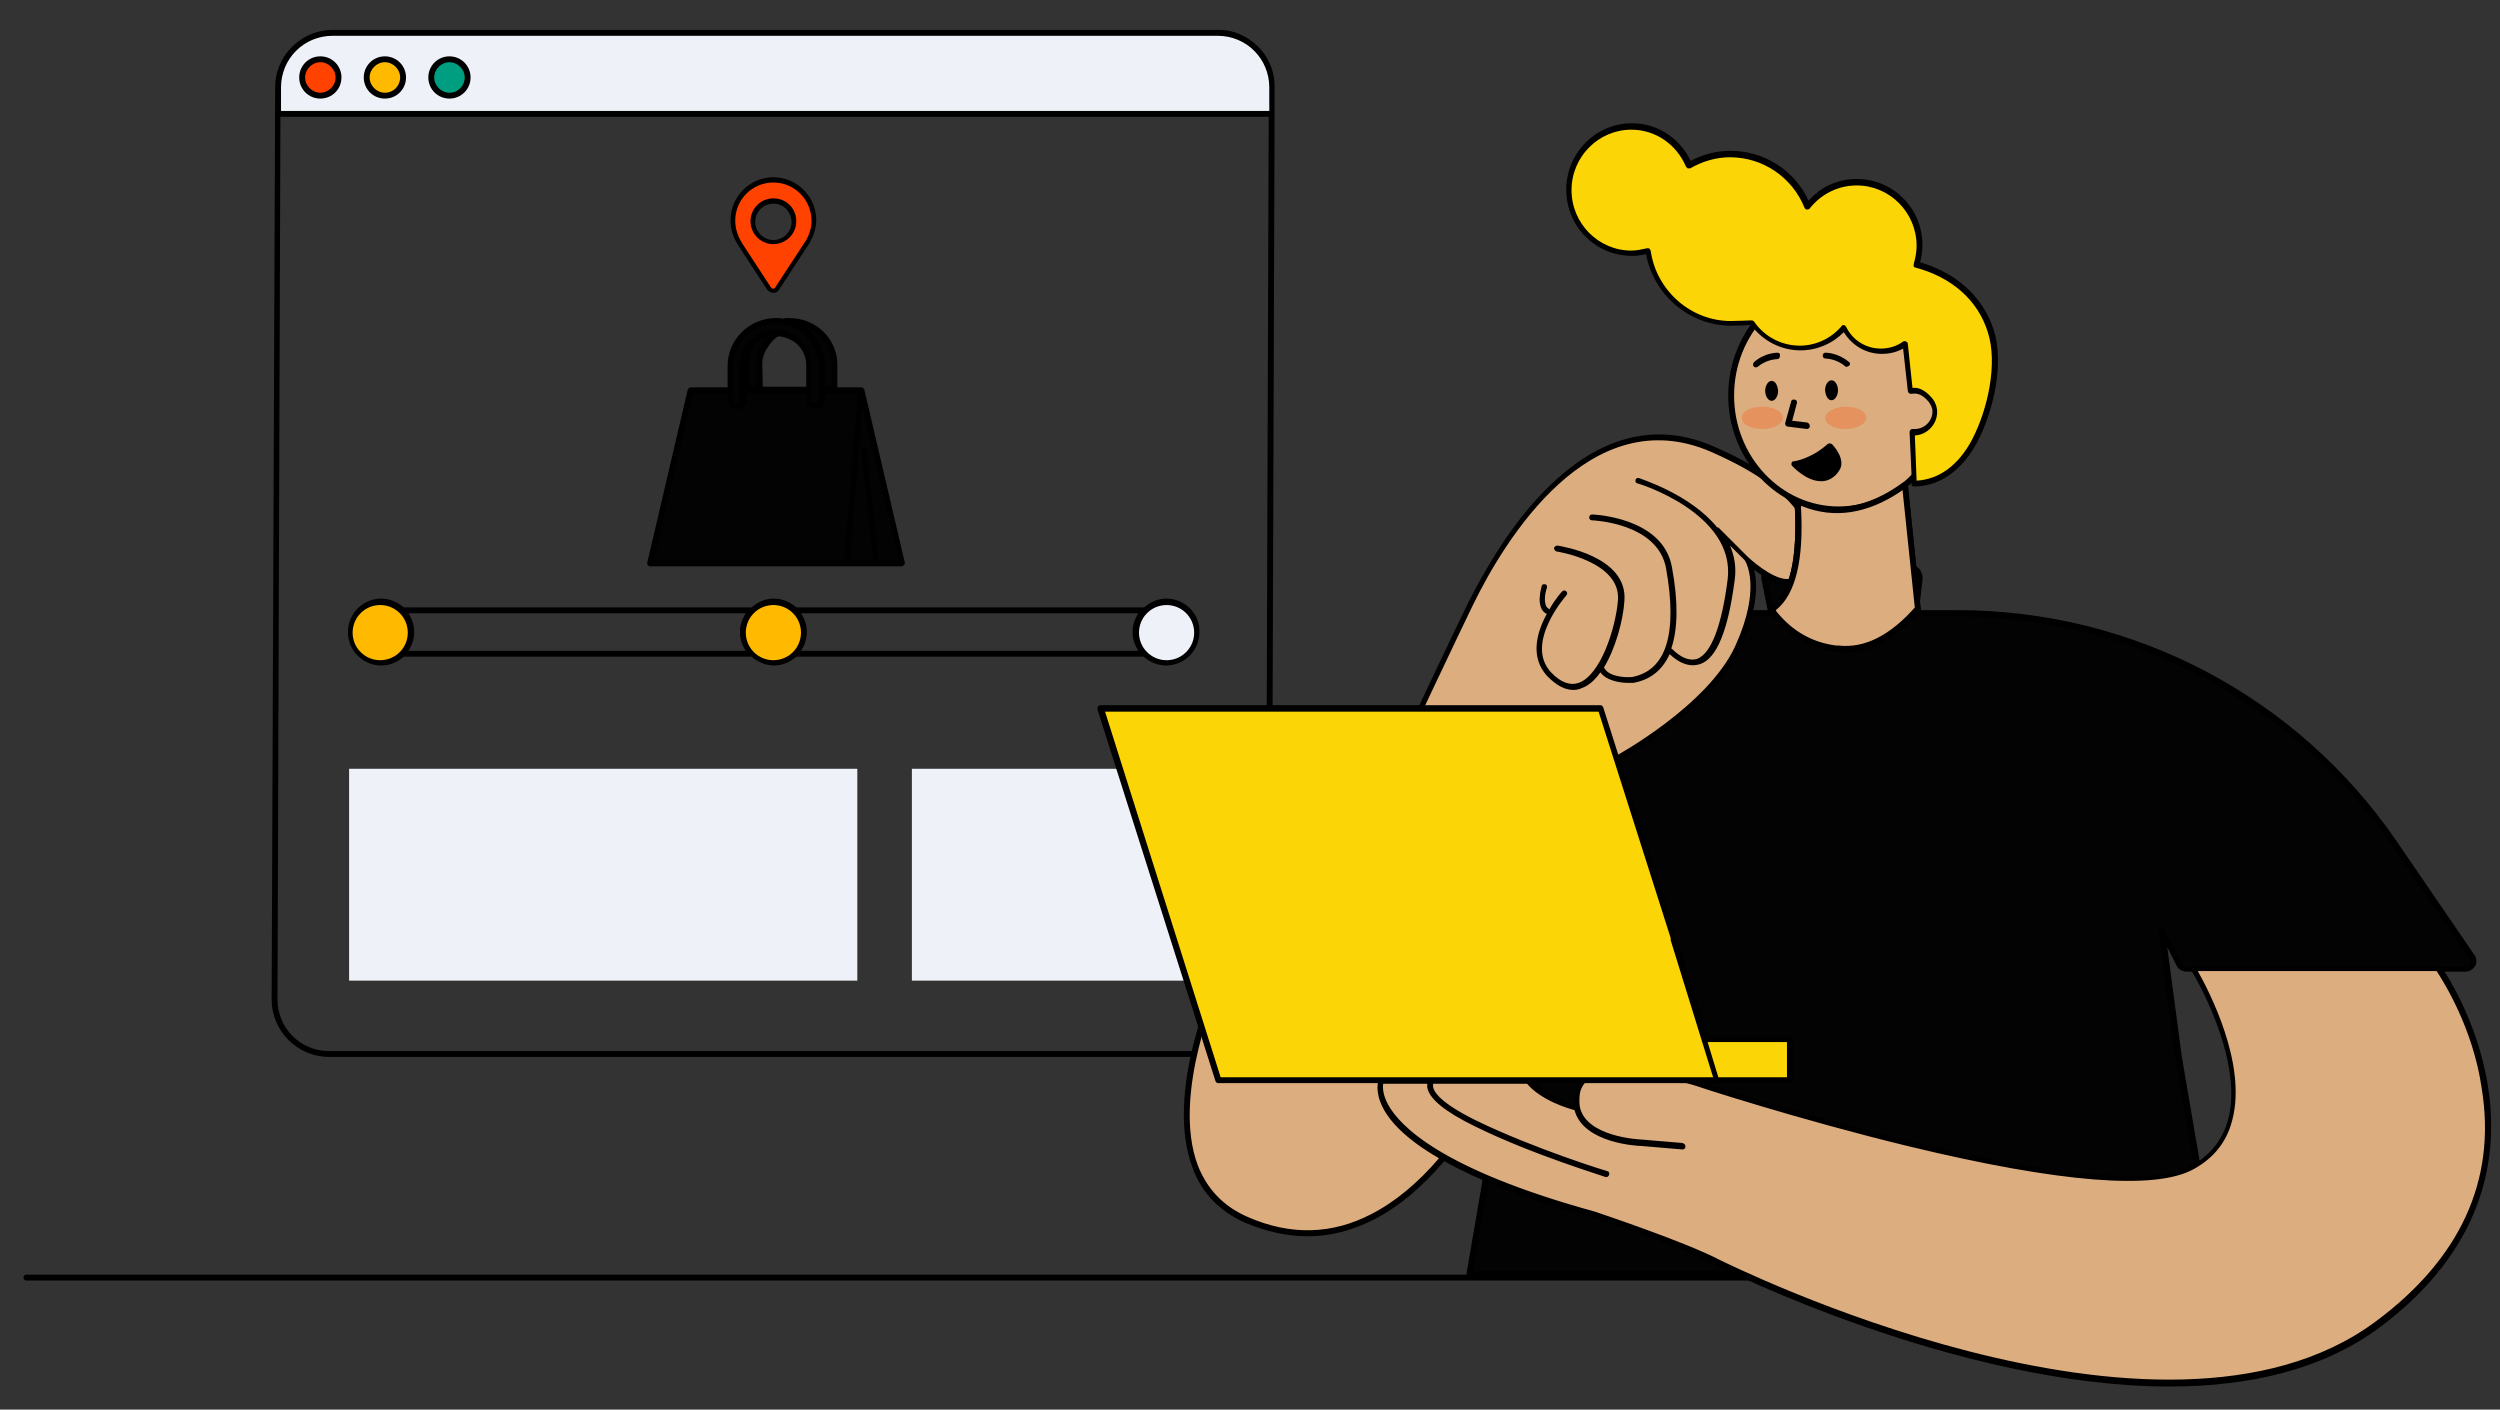 <?xml version="1.0" encoding="utf-8"?>
<!-- Generator: Adobe Illustrator 25.3.1, SVG Export Plug-In . SVG Version: 6.00 Build 0)  -->
<svg version="1.1" id="Layer_1" xmlns="http://www.w3.org/2000/svg" xmlns:xlink="http://www.w3.org/1999/xlink" x="0px" y="0px"
	 viewBox="0 0 426 240.2" style="enable-background:new 0 0 426 240.2;" xml:space="preserve">
<rect x="0" y="0" width="426" height="240.2" fill="#333333" stroke="none"/>
<style type="text/css">
	.st0{fill-rule:evenodd;clip-rule:evenodd;fill:#FFBA00;}
	.st1{fill-rule:evenodd;clip-rule:evenodd;fill:#EEF2F8;}
	.st2{fill-rule:evenodd;clip-rule:evenodd;fill:#FF4200;}
	.st3{fill-rule:evenodd;clip-rule:evenodd;fill:#009E80;}
	.st4{fill-rule:evenodd;clip-rule:evenodd;}
	.st5{fill-rule:evenodd;clip-rule:evenodd;fill:#020302;}
	.st6{fill:none;}
	.st7{fill-rule:evenodd;clip-rule:evenodd;fill:#DCAD7F;}
	.st8{fill-rule:evenodd;clip-rule:evenodd;fill:#FCD506;}
	.st9{opacity:0.25;fill-rule:evenodd;clip-rule:evenodd;fill:#FF4200;enable-background:new    ;}
</style>
<g id="Master_x2F_Spot_Illustration_x2F_Track_Your_Package">
	<g id="Group-63" transform="translate(145, 130)">
		<g id="Tracker_1_" transform="translate(0.286, -0) scale(1 1)">
			<g id="Tracker_x2F_Gift">
				<g id="Tracker" transform="translate(43, 45)">
					<path id="Fill-1" class="st0" d="M-61.7-67.2c0,2.9,2.3,5.2,5.2,5.2c2.9,0,5.2-2.3,5.2-5.2c0-2.9-2.3-5.2-5.2-5.2
						C-59.4-72.5-61.7-70.1-61.7-67.2z M-123.5-72.5c-2.9,0-5.2,2.3-5.2,5.2c0,2.9,2.3,5.2,5.2,5.2s5.2-2.3,5.2-5.2
						C-118.3-70.1-120.6-72.5-123.5-72.5"/>
					<path id="Fill-3" class="st1" d="M19.2-169.4h-150.8c-5.1,0-9.3,4.2-9.3,9.3l0,4.5H28.5l0-4.5
						C28.5-165.2,24.3-169.4,19.2-169.4"/>
					<path id="Fill-5" class="st2" d="M-130.6-161.8c0,1.7-1.4,3.1-3.1,3.1c-1.7,0-3.1-1.4-3.1-3.1c0-1.7,1.4-3.1,3.1-3.1
						C-132-164.9-130.6-163.5-130.6-161.8"/>
					<path id="Fill-7" class="st0" d="M-119.6-161.8c0,1.7-1.4,3.1-3.1,3.1c-1.7,0-3.1-1.4-3.1-3.1c0-1.7,1.4-3.1,3.1-3.1
						C-121-164.9-119.6-163.5-119.6-161.8"/>
					<path id="Fill-9" class="st3" d="M-108.6-161.8c0,1.7-1.4,3.1-3.1,3.1c-1.7,0-3.1-1.4-3.1-3.1c0-1.7,1.4-3.1,3.1-3.1
						C-110-164.9-108.6-163.5-108.6-161.8"/>
					<path id="Fill-11" class="st4" d="M-111.7-159.2c-1.4,0-2.6-1.2-2.6-2.6c0-1.4,1.2-2.6,2.6-2.6c1.4,0,2.6,1.2,2.6,2.6
						C-109.1-160.4-110.2-159.2-111.7-159.2L-111.7-159.2z M-111.7-165.4c-2,0-3.6,1.6-3.6,3.6s1.6,3.6,3.6,3.6c2,0,3.6-1.6,3.6-3.6
						S-109.7-165.4-111.7-165.4L-111.7-165.4z M-122.7-159.2c-1.4,0-2.6-1.2-2.6-2.6c0-1.4,1.2-2.6,2.6-2.6c1.4,0,2.6,1.2,2.6,2.6
						C-120.1-160.4-121.2-159.2-122.7-159.2L-122.7-159.2z M-122.7-165.4c-2,0-3.6,1.6-3.6,3.6s1.6,3.6,3.6,3.6c2,0,3.6-1.6,3.6-3.6
						S-120.7-165.4-122.7-165.4L-122.7-165.4z M-133.7-159.2c-1.4,0-2.6-1.2-2.6-2.6c0-1.4,1.2-2.6,2.6-2.6c1.4,0,2.6,1.2,2.6,2.6
						C-131.1-160.4-132.3-159.2-133.7-159.2L-133.7-159.2z M-133.7-165.4c-2,0-3.6,1.6-3.6,3.6s1.6,3.6,3.6,3.6s3.6-1.6,3.6-3.6
						S-131.7-165.4-133.7-165.4L-133.7-165.4z M28-156.1h-168.4l0-4c0-4.9,3.9-8.8,8.8-8.8H19.2c4.9,0,8.8,3.9,8.8,8.8L28-156.1z
						 M27.4-4.7c0,4.9-3.9,8.8-8.8,8.8h-150.8c-4.9,0-8.8-3.9-8.8-8.8l0.5-150.4H27.9L27.4-4.7z M22.1-169.5
						c-0.9-0.3-1.9-0.4-2.9-0.4h-150.8c-2,0-3.9,0.6-5.5,1.7c-2.6,1.8-4.3,4.7-4.3,8.1L-142-4.7c0,5.4,4.4,9.8,9.8,9.8H18.6
						c5.4,0,9.8-4.4,9.8-9.8l0.5-150.4h0l0-5C29-164.5,26.1-168.2,22.1-169.5L22.1-169.5z"/>
					<path id="Fill-55" class="st1" d="M15.7-67.2c0,2.9-2.3,5.2-5.2,5.2c-2.9,0-5.2-2.3-5.2-5.2c0-2.9,2.3-5.2,5.2-5.2
						C13.3-72.5,15.7-70.1,15.7-67.2"/>
					<path id="Fill-56" class="st4" d="M10.5-62.5c-2.6,0-4.7-2.1-4.7-4.7c0-2.6,2.1-4.7,4.7-4.7c2.6,0,4.7,2.1,4.7,4.7
						C15.2-64.6,13.1-62.5,10.5-62.5L10.5-62.5z M-56.5-62.5c-2.6,0-4.7-2.1-4.7-4.7c0-2.6,2.1-4.7,4.7-4.7s4.7,2.1,4.7,4.7
						C-51.8-64.6-53.9-62.5-56.5-62.5L-56.5-62.5z M-128.2-67.2c0-2.6,2.1-4.7,4.7-4.7c2.6,0,4.7,2.1,4.7,4.7c0,2.6-2.1,4.7-4.7,4.7
						C-126.1-62.5-128.2-64.6-128.2-67.2L-128.2-67.2z M-61.2-70.5c-0.6,0.9-1,2-1,3.2c0,1.2,0.4,2.3,1,3.2h-57.5c0.6-0.9,1-2,1-3.2
						c0-1.2-0.4-2.3-1-3.2H-61.2z M5.7-70.5c-0.6,0.9-1,2-1,3.2c0,1.2,0.4,2.3,1,3.2h-57.5c0.6-0.9,1-2,1-3.2c0-1.2-0.4-2.3-1-3.2
						H5.7z M10.5-73c-1.5,0-2.8,0.6-3.8,1.5h-59.3c-1-0.9-2.4-1.5-3.8-1.5c-1.5,0-2.8,0.6-3.8,1.5h-59.3c-1-0.9-2.4-1.5-3.8-1.5
						c-3.2,0-5.7,2.6-5.7,5.7c0,3.2,2.6,5.7,5.7,5.7c1.5,0,2.8-0.6,3.8-1.5h59.3c1,0.9,2.4,1.5,3.8,1.5c1.5,0,2.8-0.6,3.8-1.5H6.6
						c1,0.9,2.4,1.5,3.8,1.5c3.2,0,5.7-2.6,5.7-5.7C16.2-70.4,13.6-73,10.5-73L10.5-73z"/>
					<g id="Gift" transform="translate(64, 49)">
						<path id="Fill-1_1_" class="st5" d="M-125.6-161.7c0-1.2,0.4-2.4,1.1-3.3c-0.4,0.9-0.7,2-0.7,3.1l0,4.3l-0.5,0L-125.6-161.7z
							 M-122.9-161.9c0-2.5,1.7-4.7,4.1-5.2c1,0.2,2,0.7,2.7,1.5c1,1,1.6,2.4,1.6,3.9l0,4.1l-8.4,0L-122.9-161.9z M-112.2-157.6
							L-112.2-157.6l0-4.1c0-0.6-0.1-1.2-0.2-1.7c0.1,0.5,0.2,1,0.2,1.5L-112.2-157.6z M-105.4-157.6h-0.2l-4.4,0l0-4.3
							c0-1.2-0.3-2.3-0.7-3.3c-1.3-2.6-4-4.3-6.9-4.3c-0.1,0-0.3,0-0.4,0c-0.3,0-0.5,0-0.7,0.1c-0.4-0.1-0.8-0.1-1.1-0.1
							c-2.1,0-4,0.8-5.5,2.3c-1.5,1.5-2.3,3.4-2.3,5.5l0,4.1l-6.8,0l-6.9,29.5l43,0L-105.4-157.6z"/>
						<line id="Fill-3_1_" class="st6" x1="-103" y1="-128" x2="-105" y2="-147.3"/>
						<path id="Fill-5_1_" class="st4" d="M-102.6-128.5l-2-18.8c0-0.3-0.3-0.5-0.5-0.4c-0.3,0-0.5,0.3-0.4,0.5l2,18.7l-4,0
							l2.2-25.9l6.2,25.9L-102.6-128.5z M-140.9-128.5l6.7-28.5l5.9,0l0,1.2c0,0.6,0.3,1.1,0.9,1.4l0,0c0.2,0.1,0.5,0.2,0.8,0.2
							c0.9,0,1.6-0.7,1.6-1.6l0-1.2l10.1,0v1.2c0,0.4,0.2,0.8,0.5,1.1c0.3,0.3,0.7,0.5,1.1,0.5c0.9,0,1.6-0.7,1.6-1.6v-1.2l5.6,0
							l-2.4,28.5L-140.9-128.5z M-122.4-161.9c0-1.3,0.5-2.4,1.2-3.3c0.4-0.6,0.9-1.2,1.6-1.5c1.2,0.1,2.3,0.6,3.2,1.4
							c1,1,1.5,2.2,1.5,3.6l0,3.6l-7.4,0L-122.4-161.9z M-124.6-161.9c0-1,0.2-2,0.6-2.9c0.1-0.2,0.2-0.3,0.4-0.5
							c0.7-0.7,1.6-1.2,2.6-1.4c-1.5,1.1-2.4,2.8-2.4,4.7l0,3.8l-1.2,0L-124.6-161.9z M-127.3-161.7c0-1.9,0.8-3.8,2.1-5.1
							c1.4-1.4,3.2-2.1,5.1-2.1h0c1.9,0,3.8,0.8,5.1,2.1c1.4,1.4,2.1,3.2,2.1,5.1l0,5.8c0,0.3-0.3,0.6-0.6,0.6
							c-0.2,0-0.3-0.1-0.4-0.2c-0.1-0.1-0.2-0.3-0.2-0.4l0-5.8c0-1.6-0.6-3.1-1.8-4.3c-1.1-1.1-2.7-1.8-4.3-1.8h0
							c-1.6,0-3.1,0.6-4.3,1.8c-1.1,1.1-1.8,2.7-1.8,4.3l0,5.8c0,0.4-0.5,0.7-0.9,0.5c-0.2-0.1-0.3-0.3-0.3-0.5L-127.3-161.7z
							 M-111.2-164.9c0.4,0.9,0.7,1.9,0.7,3l0,3.8l-1.2,0l0-3.6c0-2.2-0.9-4.3-2.4-5.8c-0.4-0.4-0.8-0.7-1.3-1
							C-113.6-167.9-112.1-166.7-111.2-164.9L-111.2-164.9z M-98.1-128C-98.1-128.1-98.1-128.1-98.1-128L-98.1-128L-98.1-128l0-0.1
							l-6.9-29.5c-0.1-0.2-0.3-0.4-0.5-0.4l-4.1,0l0-3.8c0-1.3-0.3-2.5-0.8-3.5c-1.4-2.8-4.2-4.5-7.4-4.5c-0.2,0-0.3,0-0.4,0
							c-0.2,0-0.4,0-0.6,0.1c0,0,0,0,0,0c-0.4-0.1-0.8-0.1-1.3-0.1h0c-2.2,0-4.3,0.9-5.8,2.4c-1.6,1.6-2.4,3.6-2.4,5.8l0,3.6l-6.3,0
							c-0.2,0-0.4,0.2-0.5,0.4l-6.9,29.5c0,0.1,0,0.3,0.1,0.4c0.1,0.1,0.2,0.2,0.4,0.2l42.9,0c0.1,0,0.2,0,0.2-0.1
							c0,0,0.1-0.1,0.1-0.1c0,0,0.1,0,0.1-0.1v0h0c0,0,0-0.1,0.1-0.1c0,0,0,0,0-0.1C-98.1-127.9-98.1-128-98.1-128L-98.1-128z"/>
					</g>
					<path id="Fill-61" class="st2" d="M-56.5-133.8c-1.9,0-3.5-1.6-3.5-3.5c0-1.9,1.5-3.5,3.5-3.5s3.5,1.6,3.5,3.5
						C-53.1-135.4-54.6-133.8-56.5-133.8 M-56.5-144.3c-3.8,0-6.9,3.1-6.9,6.9c0,1.4,0.4,2.8,1.2,3.9c0,0.1,0.1,0.1,0.1,0.2l4.9,7.5
						c0.3,0.5,1.1,0.5,1.4,0l5.1-7.8c0-0.1,0.1-0.1,0.1-0.2c0.6-1,1-2.3,1-3.6C-49.6-141.2-52.7-144.3-56.5-144.3"/>
					<path id="Fill-62" class="st4" d="M-56.5-140.3c-1.7,0-3.1,1.4-3.1,3.1c0,1.7,1.4,3.1,3.1,3.1s3.1-1.4,3.1-3.1
						C-53.5-139-54.8-140.3-56.5-140.3 M-56.5-133.4c-2.1,0-3.9-1.7-3.9-3.9c0-2.1,1.7-3.9,3.9-3.9s3.9,1.7,3.9,3.9
						C-52.6-135.1-54.4-133.4-56.5-133.4 M-56.5-143.9c-3.6,0-6.5,2.9-6.5,6.5c0,1.3,0.4,2.6,1.1,3.7c0,0.1,0.1,0.1,0.1,0.2l4.9,7.5
						c0.2,0.3,0.6,0.2,0.7,0l5.1-7.8c0,0,0-0.1,0.1-0.1c0.6-1.1,1-2.2,1-3.4C-50-141-52.9-143.9-56.5-143.9 M-56.5-125.1
						c-0.4,0-0.8-0.2-1.1-0.6l-4.9-7.5c0-0.1-0.1-0.1-0.1-0.2c-0.8-1.2-1.2-2.6-1.2-4.1c0-4,3.3-7.3,7.3-7.3c4,0,7.3,3.3,7.3,7.3
						c0,1.3-0.4,2.6-1.1,3.8c0,0,0,0.1-0.1,0.2l-5.1,7.8C-55.7-125.3-56.1-125.1-56.5-125.1"/>
					<path id="Fill-14" class="st1" d="M-128.8-7.9h86.6V-44h-86.6V-7.9z M-32.9-7.9h48.5V-44h-48.5V-7.9z"/>
				</g>
			</g>
		</g>
		<path id="Fill-16" class="st4" d="M261.1,88.2h-401.6c-0.3,0-0.5-0.2-0.5-0.5s0.2-0.5,0.5-0.5h401.6c0.3,0,0.5,0.2,0.5,0.5
			S261.3,88.2,261.1,88.2"/>
	</g>
	<g id="Master_x2F_Character_x2F_Torso_1_" transform="translate(238, 88) scale(1 1)">
		<g id="Master_x2F_Character_x2F_Torso">
			<g id="Torso_Body" transform="translate(0, 44.768) scale(1 1)">
				<g id="Torso_Body_x2F_Computer">
					<g id="Computer" transform="translate(91, 111)">
						<path id="Tshirt" class="st5" d="M92.2-80.8L79-100.2c-16.8-24.5-44.7-39.2-74.4-39.2h-7.2l0.6-5.8c0.1-1.1-0.8-2.1-1.9-2.1
							h-17.6c-0.4,0.7-0.8,1.3-1.2,1.8c-1.4,1.6-3.7,0.7-5.6-0.5c-0.1,0.3-0.1,0.6-0.1,1l1.1,5.6h-3.9c-0.4,1.7-1.1,3.6-2.1,5.8
							c-4.9,10.6-21,19.2-21,19.2s-6,28.3-18.2,51.4l-6.2,36.2H48.6l-6.3-36.9l-2.9-21.8l3,5.9c0.2,0.5,0.7,0.8,1.2,0.8h47.5
							C92.2-78.7,92.8-79.9,92.2-80.8"/>
						<path id="Fill-3_2_" class="st4" d="M92.6-81.1l-13.2-19.3c-16.9-24.7-44.9-39.4-74.8-39.4h-6.6l0.6-5.2
							c0.1-0.7-0.2-1.4-0.6-1.9c-0.5-0.5-1.1-0.8-1.8-0.8h-22.6c-0.7,0-1.4,0.3-1.9,0.9c-0.5,0.6-0.7,1.3-0.5,2l1,5h-3.5
							c0,0.3,0,0.7-0.1,1h4.2c0.2,0,0.3-0.1,0.4-0.2c0.1-0.1,0.1-0.3,0.1-0.4l-1.1-5.6c-0.1-0.4,0-0.8,0.3-1.2
							c0.3-0.3,0.7-0.5,1.1-0.5H-4c0.4,0,0.8,0.2,1.1,0.5c0.3,0.3,0.4,0.7,0.4,1.1l-0.6,5.8c0,0.1,0,0.3,0.1,0.4
							c0.1,0.1,0.2,0.2,0.4,0.2h7.2c29.6,0,57.2,14.6,74,39l13.2,19.3c0.2,0.3,0.2,0.6,0.1,0.9c-0.1,0.3-0.4,0.5-0.8,0.5H43.6
							c-0.3,0-0.6-0.2-0.8-0.5l-3-5.9c-0.1-0.2-0.4-0.3-0.6-0.3c-0.2,0.1-0.4,0.3-0.4,0.6l2.9,21.8L48-27.2H-78l5.6-32.7
							c-0.3,0-0.7,0-1-0.1l-5.7,33.2c0,0.1,0,0.3,0.1,0.4c0.1,0.1,0.2,0.2,0.4,0.2H48.6c0.2,0,0.3-0.1,0.4-0.2
							c0.1-0.1,0.1-0.3,0.1-0.4l-6.3-36.8l-2.5-18.8l1.6,3.2c0.3,0.6,1,1,1.7,1h47.5c0.7,0,1.3-0.4,1.7-1
							C93.1-79.8,93-80.6,92.6-81.1"/>
						<path id="Fill-5_2_" class="st4" d="M-24.1-139.6c-0.3,0-0.5-0.2-0.5-0.5v-4.6c0-0.3,0.2-0.5,0.5-0.5c0.3,0,0.5,0.2,0.5,0.5
							v4.6C-23.5-139.8-23.8-139.6-24.1-139.6"/>
						<path id="Fill-7_1_" class="st4" d="M-20.6-139.6c-0.3,0-0.5-0.2-0.5-0.5v-4.6c0-0.3,0.2-0.5,0.5-0.5c0.3,0,0.5,0.2,0.5,0.5
							v4.6C-20.1-139.8-20.3-139.6-20.6-139.6"/>
						<path id="Fill-9_1_" class="st4" d="M-17.1-139.6c-0.3,0-0.5-0.2-0.5-0.5v-4.6c0-0.3,0.2-0.5,0.5-0.5c0.3,0,0.5,0.2,0.5,0.5
							v4.6C-16.6-139.8-16.9-139.6-17.1-139.6"/>
						<path id="Fill-11_1_" class="st4" d="M-13.7-139.6c-0.3,0-0.5-0.2-0.5-0.5v-4.6c0-0.3,0.2-0.5,0.5-0.5c0.3,0,0.5,0.2,0.5,0.5
							v4.6C-13.2-139.8-13.4-139.6-13.7-139.6"/>
						<path id="Fill-13" class="st4" d="M-10.2-139.6c-0.3,0-0.5-0.2-0.5-0.5v-4.6c0-0.3,0.2-0.5,0.5-0.5s0.5,0.2,0.5,0.5v4.6
							C-9.7-139.8-9.9-139.6-10.2-139.6"/>
						<path id="Fill-15" class="st4" d="M-6.8-139.6c-0.3,0-0.5-0.2-0.5-0.5v-4.6c0-0.3,0.2-0.5,0.5-0.5c0.3,0,0.5,0.2,0.5,0.5v4.6
							C-6.3-139.8-6.5-139.6-6.8-139.6"/>
						<path id="Skin" class="st7" d="M86.6-78.7H44.8c0,0,15.4,25.1,0,33.8c-15.3,8.7-84.7-14.2-84.7-14.2s-18.8-6.2-20.3,1.7
							c-0.2,0.9-0.2,1.7,0,2.4c0,0-5.6-1.3-8.3-4.6h-5.7c13.4-23.6,19.9-54.7,19.9-54.7s16.1-8.6,21-19.2
							c4.9-10.6,1.6-15.1,1.6-15.1s6.2,6.2,8.9,3.1c2.7-3.1,6.8-12.6-14.7-21.9c-21.5-9.3-36.4,16.8-41,26.2
							c-4.6,9.4-29.5,62.5-29.5,62.5h-12.8c0,0-16.2,34,4.1,42.7c13.4,5.8,24.6-0.1,33.6-10.7c5.4,3.1,13.6,6.5,25.8,9.8
							c0,0,14.9,4.9,21.3,8.3C-29.8-25.2,40.5,8.1,76-18.1C111.4-44.2,86.6-78.7,86.6-78.7"/>
						<path id="Fill-19" class="st7" d="M-103.2-89c0,0-6.5,11.2-9.1,23.1"/>
						<path id="Fill-21" class="st4" d="M-112.3-65.4c0,0-0.1,0-0.1,0c-0.3-0.1-0.5-0.3-0.4-0.6c2.6-11.8,9.1-23.1,9.2-23.3
							c0.1-0.2,0.5-0.3,0.7-0.2c0.2,0.1,0.3,0.5,0.2,0.7c-0.1,0.1-6.5,11.3-9,23C-111.8-65.6-112-65.4-112.3-65.4"/>
						<path id="Fill-23" class="st4" d="M75.7-18.5C39.1,8.5-35.1-28.7-35.8-29c-6.3-3.3-21.2-8.2-21.4-8.3
							c-26.2-7.2-33.3-14.6-35.3-18.3c-0.9-1.7-0.9-2.9-0.8-3.5h7.5c0,0.2,0,0.4,0,0.6c0.3,1.9,2.9,4.1,8,6.6
							c9.9,4.9,22.3,8.6,22.4,8.7c0,0,0.1,0,0.1,0c0.2,0,0.4-0.1,0.5-0.4c0.1-0.3-0.1-0.6-0.3-0.6c-0.1,0-12.4-3.8-22.3-8.6
							c-6.1-3-7.3-4.9-7.4-5.8c0-0.2,0-0.4,0-0.5h16c2.5,2.9,7,4.2,8.1,4.5c1.5,5.7,10.9,6.1,11.3,6.1l7.1,0.6c0,0,0,0,0,0
							c0.3,0,0.5-0.2,0.5-0.5c0-0.3-0.2-0.5-0.5-0.6l-7.1-0.6c-0.1,0-9.4-0.4-10.4-5.6c-0.1-0.7-0.1-1.4,0-2.2
							c0.2-1.1,0.8-2,1.8-2.6c5-2.9,17.7,1.2,17.8,1.2c0.2,0.1,17.6,5.8,36.6,10.4c25.7,6.2,42,7.5,48.5,3.8
							c3.4-1.9,5.6-4.7,6.5-8.4c2.5-9.6-4.1-22.1-5.9-25.3h40.7c0.9,1.4,6.2,9.5,7.7,20.1C96.4-42.6,90.2-29.2,75.7-18.5 M87-79
							c-0.1-0.1-0.3-0.2-0.4-0.2H44.8c-0.2,0-0.4,0.1-0.4,0.3c-0.1,0.2-0.1,0.4,0,0.5c0.1,0.1,9,14.8,6.3,25.3c-0.9,3.4-2.9,6-6,7.8
							c-15,8.5-83.6-14.1-84.3-14.3c-0.5-0.2-13.3-4.3-18.7-1.1c-1.3,0.7-2,1.8-2.3,3.3c-0.1,0.6-0.2,1.2-0.1,1.8
							c-1.6-0.5-5.3-1.8-7.3-4.2c-0.1-0.1-0.2-0.2-0.4-0.2h-25.2c-0.2,0-0.4,0.1-0.5,0.3c0,0.1-0.7,1.8,0.7,4.6
							c1.2,2.4,3.9,5.4,9.6,8.7c-3.5,4.1-7.4,7.4-11.5,9.5c-6.7,3.5-13.8,3.7-21.1,0.5c-4.1-1.8-6.9-4.7-8.5-8.8
							c-4.5-12,3.4-30.3,4.5-32.9h12.5c0.2,0,0.4-0.1,0.5-0.3c0.2-0.5,25-53.3,29.5-62.5c5.3-10.8,19.8-34.8,40.4-25.9
							c9.6,4.2,15.3,8.9,16.4,13.8c0.8,3.6-1,6.3-1.9,7.2c-0.4,0.4-0.9,0.7-1.5,0.7c-2.7,0-6.7-3.8-6.7-3.8l-4.9-4.9
							c-0.1-0.1-0.2-0.1-0.3-0.1c-4.6-5.7-13.2-8.3-13.3-8.4c-0.3-0.1-0.6,0.1-0.6,0.3c-0.1,0.3,0.1,0.6,0.3,0.6
							c0.2,0,16.7,5.1,15.4,16.3c-1,7.9-2.8,12.7-5.2,13.6c-1.2,0.4-2.7-0.1-4.3-1.7c0,0-0.1,0-0.1-0.1c1.1-3.3,1.2-7.9,0.1-13.8
							c-1.5-8.6-13.5-9-13.6-9c-0.3,0-0.5,0.2-0.5,0.5c0,0.3,0.2,0.5,0.5,0.5c0.1,0,11.2,0.4,12.6,8.2c2,11.2,0,17.4-5.8,18.5
							c-1,0.1-3.9,0-4.7-1.5c0,0-0.1-0.1-0.1-0.1c2-3.3,3.3-8.1,3.5-11.4c0.6-7.6-10.9-9.3-11.4-9.4c-0.3,0-0.5,0.2-0.6,0.4
							c0,0.3,0.2,0.5,0.4,0.6c0.1,0,11,1.7,10.5,8.3c-0.4,4.9-3,12.8-6.7,14.1c-1.5,0.5-3.1-0.1-4.7-1.8c-4.6-4.9,2.5-13,2.6-13.1
							c0.2-0.2,0.2-0.5,0-0.7c-0.2-0.2-0.5-0.2-0.7,0c-0.1,0.1-1.2,1.3-2.2,3.1c0-0.1-0.1-0.1-0.2-0.2c-0.9-0.6-0.5-2.8-0.2-3.5
							c0.1-0.3-0.1-0.6-0.3-0.6c-0.3-0.1-0.6,0.1-0.6,0.3c-0.1,0.4-1,3.5,0.6,4.6c0.1,0.1,0.2,0.1,0.3,0.1c0,0,0,0,0,0
							c-1.7,3.1-3,7.4,0.1,10.7c1.5,1.5,2.9,2.3,4.4,2.3c0.5,0,1-0.1,1.4-0.3c1.2-0.4,2.3-1.4,3.2-2.7c1.1,1.5,3.5,1.8,4.8,1.8
							c0.4,0,0.7,0,0.8,0c2.9-0.5,5-2.2,6.2-4.9c1.4,1.3,2.7,1.9,4,1.9c0.4,0,0.8-0.1,1.2-0.2c2.9-1,4.8-5.9,5.9-14.4
							c0.3-2.2-0.1-4.1-0.8-5.8l2.5,2.5c0.2,0.3,2.9,4.7-1.6,14.6c-4.7,10.3-20.6,18.9-20.8,19c-0.1,0.1-0.2,0.2-0.3,0.3
							c-0.1,0.4-5.4,25.2-16,47.1c0.3,0.3,0.5,0.6,0.6,1c10.3-21.1,15.8-45,16.3-47.6c2-1.1,16.4-9.3,21-19.3
							c3.1-6.8,3-11.2,2.4-13.5c1.5,1.2,3.9,2.8,5.8,2.7c0.9,0,1.6-0.4,2.2-1c0.9-1.1,3-4,2.1-8.1c-1.2-5.3-6.9-10.2-17-14.6
							c-9.4-4.1-18.7-2-27.4,6.2c-7,6.5-11.9,15.5-14.3,20.2c-4.4,8.9-27.4,58-29.4,62.2h-12.5c-0.2,0-0.4,0.1-0.5,0.3
							c-0.4,0.8-9.7,20.7-4.7,34c1.6,4.4,4.7,7.5,9,9.4c3.6,1.5,7.1,2.3,10.6,2.3c3.9,0,7.7-1,11.4-2.9c4.3-2.2,8.3-5.7,11.9-9.9
							c5.5,3.1,13.6,6.4,25.5,9.7c0.1,0,15,4.9,21.2,8.2c0.5,0.3,40.8,20.5,76.9,20.5c13.2,0,25.8-2.7,35.7-10
							C111.7-43.8,87.3-78.7,87-79"/>
						<polygon id="Laptop" class="st8" points="-38.4,-66.7 -56.3,-123 -141.5,-123 -121.4,-59.7 -24.1,-59.7 -24.1,-66.7 						"/>
						<path id="Fill-28" class="st4" d="M-121-60.2h96.5v-6h-13.8c-0.2,0-0.4-0.1-0.5-0.4l-17.8-55.9h-84.1L-121-60.2z M-24.1-59.2
							h-97.3c-0.2,0-0.4-0.1-0.5-0.4l-20.1-63.3c0-0.2,0-0.3,0.1-0.5c0.1-0.1,0.2-0.2,0.4-0.2h85.2c0.2,0,0.4,0.1,0.5,0.4L-38-67.2
							h14c0.3,0,0.5,0.2,0.5,0.5v7C-23.5-59.4-23.8-59.2-24.1-59.2L-24.1-59.2z"/>
						<path id="Fill-31" class="st4" d="M-36.4-59.2c-0.2,0-0.4-0.1-0.5-0.4l-7.4-23.9c-0.1-0.3,0.1-0.6,0.3-0.6
							c0.3-0.1,0.6,0.1,0.6,0.3l7.3,23.9c0.1,0.3-0.1,0.6-0.3,0.6C-36.3-59.2-36.4-59.2-36.4-59.2"/>
					</g>
				</g>
			</g>
			<g id="Torso_Head" transform="translate(189.79, 120) scale(1 1)">
				<g id="Torso_Head_x2F_Embarrassed">
					<path id="Path-2" class="st7" d="M-126-104.1c3.7-2.4,5.2-8.6,4.5-18.5c5.8,2.7,11.9,1.8,18.3-2.8l2.2,21.2
						c-4.4,5-8.9,7.3-13.5,6.8C-119.2-98-123-100.2-126-104.1z"/>
					<path id="Path-2-Copy" d="M-103.5-125.8c-6.2,4.5-12.1,5.4-17.8,2.8c-0.3-0.2-0.7,0.1-0.7,0.5c0.6,9.8-0.8,15.8-4.3,18.1
						c-0.2,0.2-0.3,0.5-0.1,0.7c3.1,4,7.1,6.3,11.8,6.8c4.8,0.5,9.5-1.8,14-6.9c0.1-0.1,0.1-0.2,0.1-0.4l-2.2-21.2
						C-102.7-125.8-103.2-126-103.5-125.8z M-103.6-124.5l2.1,20.1l0.1-0.2c-4.3,4.9-8.7,7.1-13.1,6.6l-0.4,0
						c-4-0.5-7.4-2.4-10.1-5.7l-0.2-0.3l0.1-0.1c3.3-2.7,4.7-8.5,4.2-17.5l0-0.2l0.3,0.1c5.3,2.1,10.9,1.3,16.6-2.5L-103.6-124.5z"
						/>
					<g id="Head" transform="translate(8, 9)">
						<path id="Combined-Shape" class="st7" d="M-122.5-130.2c-10.1,0-18.3-8.7-18.3-19.4c0-10.7,8.2-19.4,18.3-19.4
							c10.1,0,18.3,8.7,18.3,19.4C-104.2-138.9-112.4-130.2-122.5-130.2z"/>
						<path id="Fill-18" class="st4" d="M-122.5-168.5c-9.8,0-17.8,8.5-17.8,18.9s8,18.9,17.8,18.9c9.8,0,17.8-8.5,17.8-18.9
							S-112.7-168.5-122.5-168.5 M-122.5-129.7c-10.4,0-18.8-8.9-18.8-19.9c0-11,8.4-19.9,18.8-19.9s18.8,8.9,18.8,19.9
							C-103.7-138.6-112.2-129.7-122.5-129.7"/>
						<g id="Group-10" transform="translate(3, 13)">
							<path id="Fill-1_2_" class="st4" d="M-127.4-154.3c-2.8,2.5-5.6,2.9-5.7,2.9c-0.2,0-0.4,0.1-0.4,0.3c-0.1,0.2,0,0.4,0.1,0.5
								c0.1,0.1,2.4,2.6,4.9,2.6c0.1,0,0.2,0,0.3,0c1.1-0.1,2.1-0.7,2.8-1.8c1.3-1.9-1.1-4.4-1.2-4.5
								C-126.9-154.5-127.2-154.5-127.4-154.3 M-135.9-169.9c-0.1,0-2.2,0-4,1.6c-0.2,0.2-0.2,0.5-0.1,0.7c0.1,0.1,0.2,0.2,0.4,0.2
								c0.1,0,0.2,0,0.3-0.1c1.6-1.3,3.3-1.3,3.3-1.3c0.3,0,0.5-0.2,0.5-0.5C-135.4-169.7-135.6-169.9-135.9-169.9 M-123.7-168.3
								c-1.9-1.6-3.9-1.6-4-1.6c-0.3,0-0.5,0.2-0.5,0.5c0,0.3,0.2,0.5,0.5,0.5h0c0,0,1.8,0,3.3,1.3c0.1,0.1,0.2,0.1,0.3,0.1
								c0.1,0,0.3-0.1,0.4-0.2C-123.5-167.8-123.5-168.2-123.7-168.3 M-136.9-165.1c-0.6,0-1.1,0.8-1.1,1.7c0,0.9,0.5,1.7,1.1,1.7
								c0.6,0,1.1-0.8,1.1-1.7C-135.9-164.4-136.3-165.1-136.9-165.1 M-126.7-161.8c0.6,0,1.1-0.8,1.1-1.7c0-0.9-0.5-1.7-1.1-1.7
								s-1.1,0.8-1.1,1.7C-127.7-162.5-127.3-161.8-126.7-161.8 M-130.9-156.9c0.3,0,0.5-0.2,0.5-0.5c0-0.3-0.2-0.5-0.4-0.6
								l-2.6-0.3l0.8-3c0.1-0.3-0.1-0.6-0.4-0.6c-0.3-0.1-0.6,0.1-0.6,0.4l-1,3.6c0,0.1,0,0.3,0.1,0.4c0.1,0.1,0.2,0.2,0.4,0.2
								L-130.9-156.9C-130.9-156.9-130.9-156.9-130.9-156.9"/>
							<path id="Combined-Shape_1_" class="st9" d="M-124.3-160.7c1.9,0,3.5,0.8,3.5,1.9c0,1-1.5,1.9-3.5,1.9
								c-1.9,0-3.5-0.8-3.5-1.9C-127.7-159.8-126.2-160.7-124.3-160.7z M-138.5-160.7c1.9,0,3.5,0.8,3.5,1.9c0,1-1.5,1.9-3.5,1.9
								c-1.9,0-3.5-0.8-3.5-1.9C-142-159.8-140.5-160.7-138.5-160.7z"/>
						</g>
					</g>
					<path id="Path-2_1_" class="st7" d="M-126-104.1c3.7-2.4,5.2-8.6,4.5-18.5c5.8,2.7,11.9,1.8,18.3-2.8l2.2,21.2
						c-4.4,5-8.9,7.3-13.5,6.8C-119.2-98-123-100.2-126-104.1z"/>
					<path id="Path-2-Copy_1_" d="M-103.5-125.8c-6.2,4.5-12.1,5.4-17.8,2.8c-0.3-0.2-0.7,0.1-0.7,0.5c0.6,9.8-0.8,15.8-4.3,18.1
						c-0.2,0.2-0.3,0.5-0.1,0.7c3.1,4,7.1,6.3,11.8,6.8c4.8,0.5,9.5-1.8,14-6.9c0.1-0.1,0.1-0.2,0.1-0.4l-2.2-21.2
						C-102.7-125.8-103.2-126-103.5-125.8z M-103.6-124.5l2.1,20.1l0.1-0.2c-4.3,4.9-8.7,7.1-13.1,6.6l-0.4,0
						c-4-0.5-7.4-2.4-10.1-5.7l-0.2-0.3l0.1-0.1c3.3-2.7,4.7-8.5,4.2-17.5l0-0.2l0.3,0.1c5.3,2.1,10.9,1.3,16.6-2.5L-103.6-124.5z"
						/>
				</g>
			</g>
			<g id="Torso_Facial_Hair" transform="translate(192, 144) scale(1 1)">
				<g id="Torso_Facial_Hair_x2F_No_Face_Hair">
				</g>
			</g>
			<g id="Torso_Accesories" transform="translate(165, 117.01) scale(1 1)">
				<g id="Torso_Accesories_x2F_No_Accesory">
				</g>
			</g>
			<g id="Torso_Hair" transform="translate(107.79, 57) scale(1 1)">
				<g id="Torso_Hair_x2F_Big_Quiff">
					<g id="Big-Quiff" transform="translate(63, 46)">
						<path id="Fill-126" class="st8" d="M-69.6-134.7c-1.6-4.9-5.8-9.4-12.7-11.2c0.3-1,0.5-2.1,0.5-3.2c0-6-4.8-10.8-10.7-10.8
							c-3.4,0-6.4,1.6-8.4,4.1c-2.1-5.3-7.2-9-13.2-9c-2.6,0-5,0.7-7.1,1.9c-1.6-3.9-5.4-6.6-9.8-6.6c-5.9,0-10.7,4.9-10.7,10.8
							c0,6,4.8,10.8,10.7,10.8c1,0,1.9-0.1,2.8-0.4c1,7,6.9,12.3,14.1,12.3c1.2,0,3.3-0.1,3.3-0.1h0.3c1.8,2.6,4.8,4.3,8.2,4.3
							c3,0,5.7-1.3,7.5-3.4c1.2,2.4,3.6,4,6.4,4c1.5,0,2.9-0.5,4.1-1.3l0.9,8c1-0.2,2-0.1,3.3,1.5c0.5,0.6,0.8,1.3,0.8,2
							c0,1.9-1.6,3.5-3.5,3.5c-0.1,0-0.2,0-0.3,0l0.4,8.7c4.6,0,8.1-3,10.3-7.2C-69.6-121-67.8-129.1-69.6-134.7"/>
						<path id="Fill-128" class="st4" d="M-92.4-159.4c5.6,0,10.2,4.6,10.2,10.3c0,1-0.2,2.1-0.5,3.1c0,0.1,0,0.3,0,0.4
							c0.1,0.1,0.2,0.2,0.3,0.2c6.1,1.6,10.6,5.5,12.3,10.9c1.8,5.4,0,13.4-2.7,18.5c-2.3,4.3-5.6,6.7-9.4,6.9l-0.3-7.7
							c2.1-0.1,3.8-1.9,3.8-4c0-0.8-0.3-1.7-0.9-2.4c-1.3-1.5-2.4-1.8-3.3-1.7l-0.8-7.5c0-0.2-0.1-0.3-0.3-0.4
							c-0.2-0.1-0.3-0.1-0.5,0c-1.1,0.8-2.4,1.2-3.8,1.2c-2.5,0-4.8-1.4-5.9-3.7c-0.1-0.1-0.2-0.3-0.4-0.3c-0.2,0-0.3,0-0.4,0.2
							c-1.8,2.1-4.4,3.3-7.1,3.3c-3.1,0-6-1.5-7.8-4.1c-0.1-0.1-0.2-0.2-0.4-0.2h-0.3c0,0-2.1,0.1-3.3,0.1
							c-6.7,0-12.6-5.1-13.6-11.9c0-0.1-0.1-0.3-0.2-0.4c-0.1-0.1-0.3-0.1-0.4-0.1c-0.9,0.2-1.8,0.4-2.7,0.4
							c-5.6,0-10.2-4.6-10.2-10.3c0-5.7,4.6-10.3,10.2-10.3c4.1,0,7.7,2.5,9.3,6.3c0.1,0.1,0.2,0.2,0.3,0.3c0.1,0,0.3,0,0.4,0
							c2.1-1.2,4.4-1.9,6.8-1.9c5.6,0,10.6,3.4,12.7,8.6c0.1,0.2,0.2,0.3,0.4,0.3c0.2,0,0.4,0,0.5-0.2
							C-98.4-158-95.5-159.4-92.4-159.4 M-82.7-108.1c4.4,0,8.2-2.7,10.8-7.5c2.8-5.3,4.7-13.6,2.8-19.3c-1.8-5.5-6.3-9.6-12.5-11.4
							c0.2-0.9,0.4-1.9,0.4-2.9c0-6.3-5-11.3-11.2-11.3c-3.2,0-6.1,1.3-8.2,3.7c-2.4-5.2-7.6-8.5-13.3-8.5c-2.4,0-4.7,0.6-6.8,1.7
							c-1.9-3.9-5.7-6.4-10-6.4c-6.2,0-11.2,5.1-11.2,11.3c0,6.3,5,11.3,11.2,11.3c0.8,0,1.6-0.1,2.4-0.3c1.3,7,7.4,12.2,14.5,12.2
							c1.2,0,3.2-0.1,3.3-0.1h0.1c2,2.7,5.1,4.3,8.4,4.3c2.8,0,5.4-1.1,7.4-3.1c1.4,2.3,3.8,3.7,6.5,3.7c1.3,0,2.5-0.3,3.6-0.9
							l0.8,7.2c0,0.1,0.1,0.3,0.2,0.4c0.1,0.1,0.3,0.1,0.4,0.1c0.8-0.1,1.7-0.1,2.9,1.3c0.4,0.5,0.7,1.1,0.7,1.7c0,1.7-1.4,3-3,3
							c-0.1,0-0.1,0-0.2,0l-0.1,0c-0.2,0-0.3,0-0.4,0.1c-0.1,0.1-0.2,0.2-0.2,0.4l0.4,8.7C-83.2-108.3-83-108.1-82.7-108.1"/>
					</g>
				</g>
			</g>
		</g>
	</g>
</g>
</svg>
